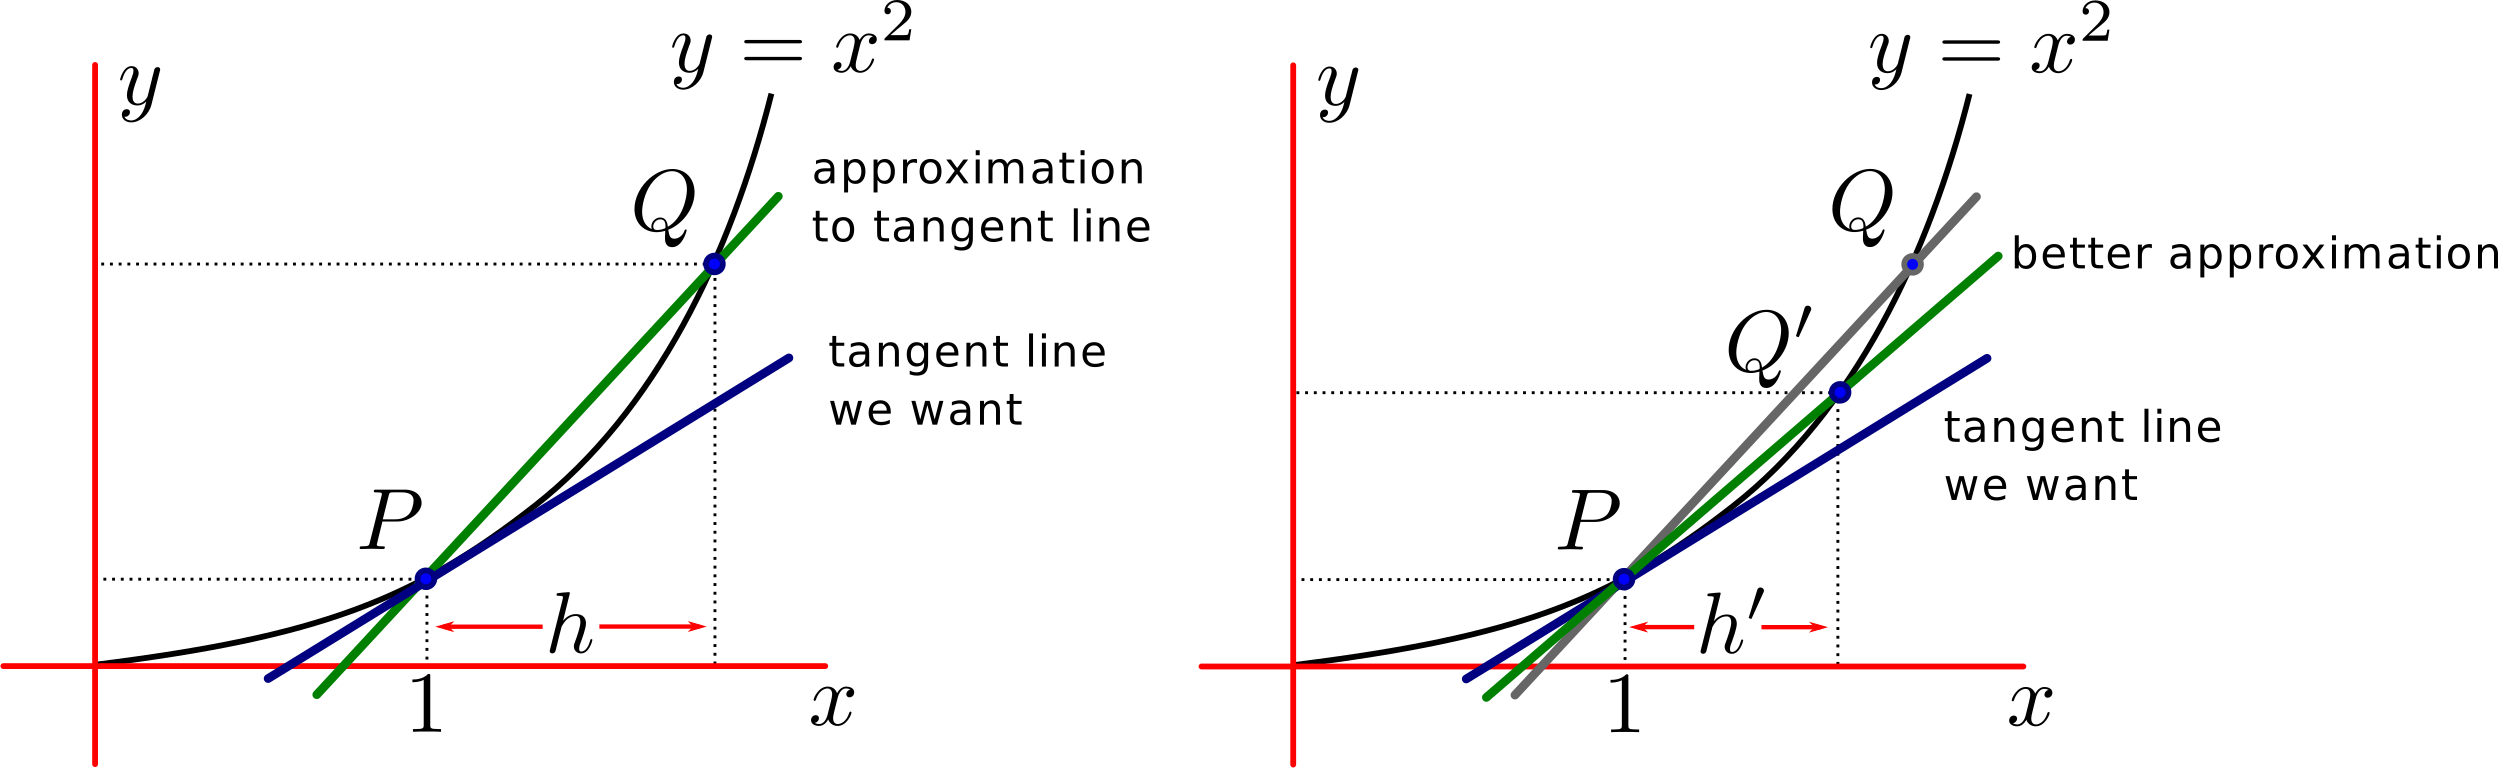 <?xml version="1.0" encoding="UTF-8"?>
<svg xmlns="http://www.w3.org/2000/svg" xmlns:xlink="http://www.w3.org/1999/xlink" width="344.142pt" height="105.653pt" viewBox="0 0 344.142 105.653" version="1.1">
<defs>
<g>
<symbol overflow="visible" id="glyph0-0">
<path style="stroke:none;" d="M 0.297 1.062 L 0.297 -4.234 L 3.297 -4.234 L 3.297 1.062 Z M 0.641 0.734 L 2.969 0.734 L 2.969 -3.891 L 0.641 -3.891 Z M 0.641 0.734 "/>
</symbol>
<symbol overflow="visible" id="glyph0-1">
<path style="stroke:none;" d="M 1.094 -4.219 L 1.094 -3.281 L 2.203 -3.281 L 2.203 -2.859 L 1.094 -2.859 L 1.094 -1.078 C 1.094 -0.816 1.129 -0.645 1.203 -0.562 C 1.273 -0.488 1.426 -0.453 1.656 -0.453 L 2.203 -0.453 L 2.203 0 L 1.656 0 C 1.238 0 0.953 -0.078 0.797 -0.234 C 0.641 -0.391 0.562 -0.672 0.562 -1.078 L 0.562 -2.859 L 0.156 -2.859 L 0.156 -3.281 L 0.562 -3.281 L 0.562 -4.219 Z M 1.094 -4.219 "/>
</symbol>
<symbol overflow="visible" id="glyph0-2">
<path style="stroke:none;" d="M 2.062 -1.656 C 1.625 -1.656 1.32 -1.602 1.156 -1.5 C 0.988 -1.395 0.906 -1.223 0.906 -0.984 C 0.906 -0.797 0.969 -0.645 1.094 -0.531 C 1.219 -0.414 1.391 -0.359 1.609 -0.359 C 1.898 -0.359 2.133 -0.461 2.312 -0.672 C 2.5 -0.891 2.594 -1.176 2.594 -1.531 L 2.594 -1.656 Z M 3.125 -1.875 L 3.125 0 L 2.594 0 L 2.594 -0.5 C 2.469 -0.301 2.312 -0.156 2.125 -0.062 C 1.945 0.031 1.723 0.078 1.453 0.078 C 1.117 0.078 0.852 -0.016 0.656 -0.203 C 0.457 -0.391 0.359 -0.641 0.359 -0.953 C 0.359 -1.328 0.484 -1.609 0.734 -1.797 C 0.984 -1.984 1.352 -2.078 1.844 -2.078 L 2.594 -2.078 L 2.594 -2.125 C 2.594 -2.375 2.508 -2.566 2.344 -2.703 C 2.188 -2.836 1.957 -2.906 1.656 -2.906 C 1.469 -2.906 1.285 -2.879 1.109 -2.828 C 0.93 -2.785 0.758 -2.723 0.594 -2.641 L 0.594 -3.125 C 0.789 -3.207 0.984 -3.266 1.172 -3.297 C 1.359 -3.336 1.539 -3.359 1.719 -3.359 C 2.188 -3.359 2.535 -3.234 2.766 -2.984 C 3.004 -2.742 3.125 -2.375 3.125 -1.875 Z M 3.125 -1.875 "/>
</symbol>
<symbol overflow="visible" id="glyph0-3">
<path style="stroke:none;" d="M 3.297 -1.984 L 3.297 0 L 2.75 0 L 2.75 -1.969 C 2.75 -2.27 2.688 -2.5 2.562 -2.656 C 2.445 -2.812 2.27 -2.891 2.031 -2.891 C 1.738 -2.891 1.508 -2.797 1.344 -2.609 C 1.176 -2.422 1.094 -2.172 1.094 -1.859 L 1.094 0 L 0.547 0 L 0.547 -3.281 L 1.094 -3.281 L 1.094 -2.766 C 1.219 -2.961 1.367 -3.109 1.547 -3.203 C 1.723 -3.305 1.922 -3.359 2.141 -3.359 C 2.523 -3.359 2.812 -3.238 3 -3 C 3.195 -2.77 3.297 -2.43 3.297 -1.984 Z M 3.297 -1.984 "/>
</symbol>
<symbol overflow="visible" id="glyph0-4">
<path style="stroke:none;" d="M 2.719 -1.672 C 2.719 -2.066 2.633 -2.367 2.469 -2.578 C 2.312 -2.797 2.094 -2.906 1.812 -2.906 C 1.52 -2.906 1.289 -2.797 1.125 -2.578 C 0.969 -2.367 0.891 -2.066 0.891 -1.672 C 0.891 -1.285 0.969 -0.984 1.125 -0.766 C 1.289 -0.555 1.52 -0.453 1.812 -0.453 C 2.094 -0.453 2.312 -0.555 2.469 -0.766 C 2.633 -0.984 2.719 -1.285 2.719 -1.672 Z M 3.266 -0.406 C 3.266 0.156 3.141 0.57 2.891 0.844 C 2.641 1.113 2.258 1.25 1.75 1.25 C 1.562 1.25 1.383 1.234 1.219 1.203 C 1.051 1.172 0.891 1.129 0.734 1.078 L 0.734 0.547 C 0.891 0.641 1.039 0.703 1.188 0.734 C 1.344 0.773 1.504 0.797 1.672 0.797 C 2.023 0.797 2.285 0.703 2.453 0.516 C 2.629 0.336 2.719 0.062 2.719 -0.312 L 2.719 -0.578 C 2.613 -0.379 2.473 -0.234 2.297 -0.141 C 2.117 -0.047 1.91 0 1.672 0 C 1.266 0 0.938 -0.148 0.688 -0.453 C 0.445 -0.766 0.328 -1.172 0.328 -1.672 C 0.328 -2.18 0.445 -2.586 0.688 -2.891 C 0.938 -3.203 1.266 -3.359 1.672 -3.359 C 1.91 -3.359 2.117 -3.312 2.297 -3.219 C 2.473 -3.125 2.613 -2.977 2.719 -2.781 L 2.719 -3.281 L 3.266 -3.281 Z M 3.266 -0.406 "/>
</symbol>
<symbol overflow="visible" id="glyph0-5">
<path style="stroke:none;" d="M 3.375 -1.781 L 3.375 -1.516 L 0.891 -1.516 C 0.91 -1.141 1.02 -0.852 1.219 -0.656 C 1.426 -0.469 1.707 -0.375 2.062 -0.375 C 2.27 -0.375 2.469 -0.398 2.656 -0.453 C 2.852 -0.504 3.051 -0.578 3.25 -0.672 L 3.25 -0.172 C 3.051 -0.086 2.848 -0.023 2.641 0.016 C 2.441 0.055 2.238 0.078 2.031 0.078 C 1.508 0.078 1.094 -0.07 0.781 -0.375 C 0.477 -0.676 0.328 -1.086 0.328 -1.609 C 0.328 -2.148 0.473 -2.578 0.766 -2.891 C 1.055 -3.203 1.445 -3.359 1.938 -3.359 C 2.383 -3.359 2.734 -3.219 2.984 -2.938 C 3.242 -2.656 3.375 -2.27 3.375 -1.781 Z M 2.828 -1.938 C 2.828 -2.227 2.742 -2.461 2.578 -2.641 C 2.422 -2.816 2.211 -2.906 1.953 -2.906 C 1.648 -2.906 1.406 -2.816 1.219 -2.641 C 1.039 -2.473 0.938 -2.238 0.906 -1.938 Z M 2.828 -1.938 "/>
</symbol>
<symbol overflow="visible" id="glyph0-6">
<path style="stroke:none;" d=""/>
</symbol>
<symbol overflow="visible" id="glyph0-7">
<path style="stroke:none;" d="M 0.562 -4.562 L 1.109 -4.562 L 1.109 0 L 0.562 0 Z M 0.562 -4.562 "/>
</symbol>
<symbol overflow="visible" id="glyph0-8">
<path style="stroke:none;" d="M 0.562 -3.281 L 1.109 -3.281 L 1.109 0 L 0.562 0 Z M 0.562 -4.562 L 1.109 -4.562 L 1.109 -3.875 L 0.562 -3.875 Z M 0.562 -4.562 "/>
</symbol>
<symbol overflow="visible" id="glyph0-9">
<path style="stroke:none;" d="M 0.25 -3.281 L 0.797 -3.281 L 1.469 -0.719 L 2.141 -3.281 L 2.766 -3.281 L 3.453 -0.719 L 4.109 -3.281 L 4.656 -3.281 L 3.797 0 L 3.156 0 L 2.453 -2.688 L 1.75 0 L 1.109 0 Z M 0.25 -3.281 "/>
</symbol>
<symbol overflow="visible" id="glyph0-10">
<path style="stroke:none;" d="M 1.094 -0.5 L 1.094 1.25 L 0.547 1.25 L 0.547 -3.281 L 1.094 -3.281 L 1.094 -2.781 C 1.195 -2.977 1.336 -3.125 1.516 -3.219 C 1.691 -3.312 1.898 -3.359 2.141 -3.359 C 2.535 -3.359 2.859 -3.195 3.109 -2.875 C 3.359 -2.562 3.484 -2.148 3.484 -1.641 C 3.484 -1.117 3.359 -0.703 3.109 -0.391 C 2.859 -0.078 2.535 0.078 2.141 0.078 C 1.898 0.078 1.691 0.031 1.516 -0.062 C 1.336 -0.156 1.195 -0.301 1.094 -0.5 Z M 2.922 -1.641 C 2.922 -2.035 2.836 -2.344 2.672 -2.562 C 2.516 -2.789 2.289 -2.906 2 -2.906 C 1.719 -2.906 1.492 -2.789 1.328 -2.562 C 1.172 -2.344 1.094 -2.035 1.094 -1.641 C 1.094 -1.242 1.172 -0.93 1.328 -0.703 C 1.492 -0.473 1.719 -0.359 2 -0.359 C 2.289 -0.359 2.516 -0.473 2.672 -0.703 C 2.836 -0.93 2.922 -1.242 2.922 -1.641 Z M 2.922 -1.641 "/>
</symbol>
<symbol overflow="visible" id="glyph0-11">
<path style="stroke:none;" d="M 2.469 -2.781 C 2.406 -2.812 2.336 -2.832 2.266 -2.844 C 2.191 -2.863 2.113 -2.875 2.031 -2.875 C 1.727 -2.875 1.492 -2.773 1.328 -2.578 C 1.172 -2.379 1.094 -2.098 1.094 -1.734 L 1.094 0 L 0.547 0 L 0.547 -3.281 L 1.094 -3.281 L 1.094 -2.766 C 1.195 -2.973 1.336 -3.125 1.516 -3.219 C 1.703 -3.312 1.926 -3.359 2.188 -3.359 C 2.227 -3.359 2.27 -3.352 2.312 -3.344 C 2.352 -3.344 2.406 -3.336 2.469 -3.328 Z M 2.469 -2.781 "/>
</symbol>
<symbol overflow="visible" id="glyph0-12">
<path style="stroke:none;" d="M 1.844 -2.906 C 1.551 -2.906 1.32 -2.789 1.156 -2.562 C 0.988 -2.344 0.906 -2.035 0.906 -1.641 C 0.906 -1.242 0.988 -0.93 1.156 -0.703 C 1.32 -0.484 1.551 -0.375 1.844 -0.375 C 2.125 -0.375 2.348 -0.484 2.516 -0.703 C 2.68 -0.93 2.766 -1.242 2.766 -1.641 C 2.766 -2.023 2.68 -2.332 2.516 -2.562 C 2.348 -2.789 2.125 -2.906 1.844 -2.906 Z M 1.844 -3.359 C 2.312 -3.359 2.676 -3.207 2.938 -2.906 C 3.207 -2.602 3.344 -2.18 3.344 -1.641 C 3.344 -1.098 3.207 -0.676 2.938 -0.375 C 2.676 -0.07 2.312 0.078 1.844 0.078 C 1.363 0.078 0.988 -0.07 0.719 -0.375 C 0.457 -0.676 0.328 -1.098 0.328 -1.641 C 0.328 -2.18 0.457 -2.602 0.719 -2.906 C 0.988 -3.207 1.363 -3.359 1.844 -3.359 Z M 1.844 -3.359 "/>
</symbol>
<symbol overflow="visible" id="glyph0-13">
<path style="stroke:none;" d="M 3.297 -3.281 L 2.109 -1.688 L 3.359 0 L 2.719 0 L 1.766 -1.297 L 0.812 0 L 0.172 0 L 1.453 -1.719 L 0.281 -3.281 L 0.922 -3.281 L 1.781 -2.109 L 2.656 -3.281 Z M 3.297 -3.281 "/>
</symbol>
<symbol overflow="visible" id="glyph0-14">
<path style="stroke:none;" d="M 3.125 -2.656 C 3.258 -2.895 3.422 -3.07 3.609 -3.188 C 3.797 -3.301 4.016 -3.359 4.266 -3.359 C 4.609 -3.359 4.867 -3.238 5.047 -3 C 5.234 -2.758 5.328 -2.422 5.328 -1.984 L 5.328 0 L 4.797 0 L 4.797 -1.969 C 4.797 -2.281 4.738 -2.508 4.625 -2.656 C 4.508 -2.812 4.336 -2.891 4.109 -2.891 C 3.836 -2.891 3.617 -2.797 3.453 -2.609 C 3.297 -2.422 3.219 -2.172 3.219 -1.859 L 3.219 0 L 2.672 0 L 2.672 -1.969 C 2.672 -2.281 2.613 -2.508 2.5 -2.656 C 2.383 -2.812 2.211 -2.891 1.984 -2.891 C 1.711 -2.891 1.492 -2.797 1.328 -2.609 C 1.172 -2.422 1.094 -2.172 1.094 -1.859 L 1.094 0 L 0.547 0 L 0.547 -3.281 L 1.094 -3.281 L 1.094 -2.766 C 1.207 -2.973 1.348 -3.125 1.516 -3.219 C 1.691 -3.312 1.898 -3.359 2.141 -3.359 C 2.379 -3.359 2.582 -3.297 2.75 -3.172 C 2.914 -3.055 3.039 -2.883 3.125 -2.656 Z M 3.125 -2.656 "/>
</symbol>
<symbol overflow="visible" id="glyph0-15">
<path style="stroke:none;" d="M 2.922 -1.641 C 2.922 -2.035 2.836 -2.344 2.672 -2.562 C 2.516 -2.789 2.289 -2.906 2 -2.906 C 1.719 -2.906 1.492 -2.789 1.328 -2.562 C 1.172 -2.344 1.094 -2.035 1.094 -1.641 C 1.094 -1.242 1.172 -0.93 1.328 -0.703 C 1.492 -0.473 1.719 -0.359 2 -0.359 C 2.289 -0.359 2.516 -0.473 2.672 -0.703 C 2.836 -0.93 2.922 -1.242 2.922 -1.641 Z M 1.094 -2.781 C 1.195 -2.977 1.336 -3.125 1.516 -3.219 C 1.691 -3.312 1.898 -3.359 2.141 -3.359 C 2.535 -3.359 2.859 -3.195 3.109 -2.875 C 3.359 -2.562 3.484 -2.148 3.484 -1.641 C 3.484 -1.117 3.359 -0.703 3.109 -0.391 C 2.859 -0.078 2.535 0.078 2.141 0.078 C 1.898 0.078 1.691 0.031 1.516 -0.062 C 1.336 -0.156 1.195 -0.301 1.094 -0.5 L 1.094 0 L 0.547 0 L 0.547 -4.562 L 1.094 -4.562 Z M 1.094 -2.781 "/>
</symbol>
</g>
<clipPath id="clip1">
  <path d="M 12 8 L 14 8 L 14 105.652 L 12 105.652 Z M 12 8 "/>
</clipPath>
<clipPath id="clip2">
  <path d="M 177 8 L 179 8 L 179 105.652 L 177 105.652 Z M 177 8 "/>
</clipPath>
</defs>
<g id="surface1">
<path style="fill:none;stroke-width:0.4;stroke-linecap:butt;stroke-linejoin:miter;stroke:rgb(0%,0%,0%);stroke-opacity:1;stroke-dasharray:0.4,0.8;stroke-miterlimit:4;" d="M 58.77 91.992 L 58.77 79.73 L 13.344 79.73 "/>
<path style="fill:none;stroke-width:0.4;stroke-linecap:butt;stroke-linejoin:miter;stroke:rgb(0%,0%,0%);stroke-opacity:1;stroke-dasharray:0.4,0.8;stroke-miterlimit:4;" d="M 98.418 91.465 L 98.418 36.348 L 13.168 36.348 "/>
<path style="fill:none;stroke-width:0.8;stroke-linecap:butt;stroke-linejoin:miter;stroke:rgb(0%,0%,0%);stroke-opacity:1;stroke-miterlimit:4;" d="M 13.336 91.477 C 43.758 87.676 56.984 82.641 73.609 69.633 C 90.238 56.625 100.582 35.207 106.191 12.887 "/>
<g clip-path="url(#clip1)" clip-rule="nonzero">
<path style="fill:none;stroke-width:0.8;stroke-linecap:round;stroke-linejoin:round;stroke:rgb(100%,0%,0%);stroke-opacity:1;stroke-miterlimit:4;" d="M 13.09 8.941 L 13.09 105.191 "/>
</g>
<path style="fill:none;stroke-width:0.8;stroke-linecap:round;stroke-linejoin:round;stroke:rgb(100%,0%,0%);stroke-opacity:1;stroke-miterlimit:4;" d="M 0.465 91.691 L 113.602 91.691 "/>
<path style=" stroke:none;fill-rule:nonzero;fill:rgb(0%,0%,0%);fill-opacity:1;" d="M 21.992 9.832 C 22.047 9.664 22.047 9.645 22.047 9.551 C 22.047 9.348 21.879 9.234 21.691 9.234 C 21.578 9.234 21.391 9.309 21.277 9.477 C 21.262 9.551 21.148 9.91 21.109 10.133 C 21.016 10.434 20.941 10.77 20.867 11.09 L 20.324 13.246 C 20.285 13.414 19.762 14.258 18.973 14.258 C 18.371 14.258 18.242 13.734 18.242 13.285 C 18.242 12.738 18.449 11.988 18.84 10.941 C 19.027 10.453 19.086 10.32 19.086 10.078 C 19.086 9.551 18.711 9.102 18.109 9.102 C 16.965 9.102 16.535 10.848 16.535 10.941 C 16.535 11.07 16.648 11.07 16.668 11.07 C 16.797 11.07 16.797 11.035 16.855 10.848 C 17.191 9.723 17.66 9.363 18.074 9.363 C 18.168 9.363 18.371 9.363 18.371 9.738 C 18.371 10.039 18.242 10.359 18.168 10.582 C 17.68 11.859 17.473 12.535 17.473 13.098 C 17.473 14.164 18.223 14.52 18.934 14.52 C 19.402 14.52 19.797 14.316 20.137 13.977 C 19.984 14.598 19.836 15.195 19.367 15.832 C 19.047 16.227 18.598 16.582 18.055 16.582 C 17.887 16.582 17.34 16.547 17.137 16.078 C 17.324 16.078 17.492 16.078 17.641 15.926 C 17.773 15.832 17.887 15.664 17.887 15.441 C 17.887 15.066 17.566 15.027 17.453 15.027 C 17.172 15.027 16.777 15.215 16.777 15.797 C 16.777 16.395 17.305 16.848 18.055 16.848 C 19.273 16.848 20.512 15.758 20.848 14.41 Z M 21.992 9.832 "/>
<path style=" stroke:none;fill-rule:nonzero;fill:rgb(0%,0%,0%);fill-opacity:1;" d="M 115.281 96.18 C 115.355 95.879 115.637 94.773 116.461 94.773 C 116.52 94.773 116.816 94.773 117.062 94.922 C 116.723 94.996 116.5 95.277 116.5 95.578 C 116.5 95.766 116.629 95.992 116.949 95.992 C 117.211 95.992 117.586 95.785 117.586 95.297 C 117.586 94.68 116.895 94.512 116.48 94.512 C 115.785 94.512 115.375 95.148 115.223 95.41 C 114.926 94.621 114.285 94.512 113.93 94.512 C 112.691 94.512 112 96.047 112 96.348 C 112 96.48 112.129 96.48 112.148 96.48 C 112.242 96.48 112.281 96.441 112.301 96.348 C 112.711 95.074 113.5 94.773 113.91 94.773 C 114.137 94.773 114.551 94.887 114.551 95.578 C 114.551 95.953 114.344 96.742 113.91 98.43 C 113.723 99.16 113.293 99.668 112.77 99.668 C 112.691 99.668 112.43 99.668 112.168 99.516 C 112.469 99.441 112.73 99.199 112.73 98.859 C 112.73 98.543 112.469 98.449 112.301 98.449 C 111.926 98.449 111.645 98.746 111.645 99.141 C 111.645 99.684 112.223 99.93 112.75 99.93 C 113.555 99.93 113.988 99.086 114.004 99.027 C 114.156 99.461 114.586 99.93 115.301 99.93 C 116.535 99.93 117.211 98.391 117.211 98.09 C 117.211 97.961 117.117 97.961 117.082 97.961 C 116.969 97.961 116.949 98.016 116.91 98.09 C 116.52 99.387 115.711 99.668 115.336 99.668 C 114.867 99.668 114.68 99.293 114.68 98.879 C 114.68 98.617 114.738 98.355 114.867 97.828 Z M 115.281 96.18 "/>
<path style=" stroke:none;fill-rule:nonzero;fill:rgb(0%,0%,0%);fill-opacity:1;" d="M 97.977 5.332 C 98.031 5.164 98.031 5.145 98.031 5.051 C 98.031 4.844 97.863 4.734 97.676 4.734 C 97.562 4.734 97.375 4.809 97.262 4.977 C 97.246 5.051 97.133 5.406 97.094 5.633 C 97 5.934 96.926 6.27 96.852 6.59 L 96.309 8.746 C 96.27 8.914 95.746 9.758 94.957 9.758 C 94.355 9.758 94.227 9.234 94.227 8.781 C 94.227 8.238 94.434 7.488 94.824 6.438 C 95.012 5.953 95.07 5.82 95.07 5.578 C 95.07 5.051 94.695 4.602 94.094 4.602 C 92.949 4.602 92.52 6.344 92.52 6.438 C 92.52 6.57 92.633 6.57 92.652 6.57 C 92.781 6.57 92.781 6.531 92.84 6.344 C 93.176 5.219 93.645 4.863 94.059 4.863 C 94.152 4.863 94.355 4.863 94.355 5.238 C 94.355 5.539 94.227 5.859 94.152 6.082 C 93.664 7.359 93.457 8.031 93.457 8.594 C 93.457 9.664 94.207 10.02 94.918 10.02 C 95.387 10.02 95.781 9.812 96.121 9.477 C 95.969 10.094 95.82 10.695 95.352 11.332 C 95.031 11.727 94.582 12.082 94.039 12.082 C 93.871 12.082 93.324 12.047 93.121 11.578 C 93.309 11.578 93.477 11.578 93.625 11.426 C 93.758 11.332 93.871 11.164 93.871 10.938 C 93.871 10.562 93.551 10.527 93.438 10.527 C 93.156 10.527 92.762 10.715 92.762 11.297 C 92.762 11.895 93.289 12.344 94.039 12.344 C 95.258 12.344 96.496 11.258 96.832 9.906 Z M 97.977 5.332 "/>
<path style=" stroke:none;fill-rule:nonzero;fill:rgb(0%,0%,0%);fill-opacity:1;" d="M 109.988 5.969 C 110.176 5.969 110.398 5.969 110.398 5.746 C 110.398 5.5 110.176 5.5 110.004 5.5 L 102.844 5.5 C 102.676 5.5 102.449 5.5 102.449 5.746 C 102.449 5.969 102.676 5.969 102.844 5.969 Z M 110.004 8.297 C 110.176 8.297 110.398 8.297 110.398 8.051 C 110.398 7.828 110.176 7.828 109.988 7.828 L 102.844 7.828 C 102.676 7.828 102.449 7.828 102.449 8.051 C 102.449 8.297 102.676 8.297 102.844 8.297 Z M 110.004 8.297 "/>
<path style=" stroke:none;fill-rule:nonzero;fill:rgb(0%,0%,0%);fill-opacity:1;" d="M 118.387 6.27 C 118.461 5.969 118.742 4.863 119.57 4.863 C 119.625 4.863 119.926 4.863 120.168 5.016 C 119.832 5.09 119.605 5.371 119.605 5.672 C 119.605 5.859 119.738 6.082 120.055 6.082 C 120.32 6.082 120.695 5.875 120.695 5.391 C 120.695 4.77 120 4.602 119.586 4.602 C 118.895 4.602 118.48 5.238 118.332 5.5 C 118.031 4.715 117.395 4.602 117.039 4.602 C 115.801 4.602 115.105 6.141 115.105 6.438 C 115.105 6.57 115.238 6.57 115.258 6.57 C 115.352 6.57 115.387 6.531 115.406 6.438 C 115.82 5.164 116.605 4.863 117.02 4.863 C 117.242 4.863 117.656 4.977 117.656 5.672 C 117.656 6.047 117.449 6.832 117.02 8.52 C 116.832 9.25 116.398 9.758 115.875 9.758 C 115.801 9.758 115.539 9.758 115.273 9.609 C 115.574 9.531 115.836 9.289 115.836 8.953 C 115.836 8.633 115.574 8.539 115.406 8.539 C 115.031 8.539 114.75 8.84 114.75 9.234 C 114.75 9.777 115.332 10.02 115.855 10.02 C 116.664 10.02 117.094 9.176 117.113 9.121 C 117.262 9.551 117.695 10.02 118.406 10.02 C 119.645 10.02 120.32 8.484 120.32 8.184 C 120.32 8.051 120.227 8.051 120.188 8.051 C 120.074 8.051 120.055 8.109 120.02 8.184 C 119.625 9.477 118.82 9.758 118.445 9.758 C 117.977 9.758 117.789 9.383 117.789 8.969 C 117.789 8.707 117.844 8.445 117.977 7.922 Z M 118.387 6.27 "/>
<path style=" stroke:none;fill-rule:nonzero;fill:rgb(0%,0%,0%);fill-opacity:1;" d="M 125.445 4.031 L 125.164 4.031 C 125.145 4.219 125.051 4.707 124.938 4.781 C 124.883 4.836 124.246 4.836 124.113 4.836 L 122.578 4.836 C 123.457 4.07 123.758 3.824 124.246 3.43 C 124.863 2.945 125.445 2.418 125.445 1.633 C 125.445 0.617 124.562 0 123.496 0 C 122.465 0 121.75 0.73 121.75 1.5 C 121.75 1.914 122.109 1.969 122.203 1.969 C 122.391 1.969 122.633 1.82 122.633 1.52 C 122.633 1.367 122.578 1.07 122.145 1.07 C 122.406 0.488 122.969 0.301 123.363 0.301 C 124.207 0.301 124.641 0.957 124.641 1.633 C 124.641 2.363 124.113 2.926 123.852 3.227 L 121.844 5.23 C 121.75 5.305 121.75 5.324 121.75 5.551 L 125.203 5.551 Z M 125.445 4.031 "/>
<path style="fill:none;stroke-width:1.2;stroke-linecap:round;stroke-linejoin:round;stroke:rgb(0%,50.195%,0%);stroke-opacity:1;stroke-miterlimit:4;" d="M 43.609 95.625 L 107.141 27.023 "/>
<path style="fill-rule:nonzero;fill:rgb(0%,0%,100%);fill-opacity:1;stroke-width:0.8;stroke-linecap:round;stroke-linejoin:round;stroke:rgb(0%,0%,50.195%);stroke-opacity:1;stroke-miterlimit:4;" d="M -97.199 -36.336 C -97.199 -35.699 -97.715 -35.184 -98.352 -35.184 C -98.984 -35.184 -99.5 -35.699 -99.5 -36.336 C -99.5 -36.973 -98.984 -37.488 -98.352 -37.488 C -97.715 -37.488 -97.199 -36.973 -97.199 -36.336 Z M -97.199 -36.336 " transform="matrix(-1,0,0,-1,0,0)"/>
<path style="fill:none;stroke-width:1.2;stroke-linecap:round;stroke-linejoin:round;stroke:rgb(0%,0%,50.195%);stroke-opacity:1;stroke-miterlimit:4;" d="M 36.91 93.406 L 108.598 49.27 "/>
<path style="fill-rule:nonzero;fill:rgb(0%,0%,100%);fill-opacity:1;stroke-width:0.8;stroke-linecap:round;stroke-linejoin:round;stroke:rgb(0%,0%,50.195%);stroke-opacity:1;stroke-miterlimit:4;" d="M -57.477 -79.676 C -57.477 -79.039 -57.992 -78.523 -58.629 -78.523 C -59.266 -78.523 -59.781 -79.039 -59.781 -79.676 C -59.781 -80.309 -59.266 -80.824 -58.629 -80.824 C -57.992 -80.824 -57.477 -80.309 -57.477 -79.676 Z M -57.477 -79.676 " transform="matrix(-1,0,0,-1,0,0)"/>
<path style=" stroke:none;fill-rule:nonzero;fill:rgb(0%,0%,0%);fill-opacity:1;" d="M 52.641 71.789 L 54.684 71.789 C 56.371 71.789 58.039 70.551 58.039 69.219 C 58.039 68.281 57.254 67.402 55.676 67.402 L 51.816 67.402 C 51.59 67.402 51.457 67.402 51.457 67.625 C 51.457 67.777 51.551 67.777 51.797 67.777 C 51.945 67.777 52.172 67.797 52.301 67.797 C 52.508 67.832 52.566 67.852 52.566 68 C 52.566 68.039 52.566 68.078 52.527 68.227 L 50.914 74.641 C 50.801 75.109 50.785 75.203 49.828 75.203 C 49.641 75.203 49.508 75.203 49.508 75.426 C 49.508 75.578 49.641 75.578 49.676 75.578 C 50.016 75.578 50.859 75.539 51.195 75.539 C 51.457 75.539 51.723 75.559 51.965 75.559 C 52.227 75.559 52.488 75.578 52.734 75.578 C 52.828 75.578 52.977 75.578 52.977 75.332 C 52.977 75.203 52.863 75.203 52.641 75.203 C 52.207 75.203 51.871 75.203 51.871 74.996 C 51.871 74.922 51.891 74.863 51.91 74.789 Z M 53.504 68.227 C 53.613 67.812 53.633 67.777 54.16 67.777 L 55.301 67.777 C 56.297 67.777 56.934 68.094 56.934 68.922 C 56.934 69.391 56.691 70.422 56.223 70.852 C 55.621 71.395 54.91 71.488 54.383 71.488 L 52.695 71.488 Z M 53.504 68.227 "/>
<path style=" stroke:none;fill-rule:nonzero;fill:rgb(0%,0%,0%);fill-opacity:1;" d="M 91.988 31.625 C 93.848 30.93 95.609 28.793 95.609 26.484 C 95.609 24.555 94.332 23.262 92.551 23.262 C 89.984 23.262 87.34 25.98 87.34 28.773 C 87.34 30.762 88.691 31.961 90.414 31.961 C 90.715 31.961 91.109 31.906 91.578 31.773 C 91.539 32.523 91.539 32.543 91.539 32.711 C 91.539 33.086 91.539 34.023 92.535 34.023 C 93.941 34.023 94.52 31.828 94.52 31.699 C 94.52 31.625 94.445 31.586 94.391 31.586 C 94.297 31.586 94.277 31.641 94.238 31.719 C 93.957 32.562 93.266 32.859 92.852 32.859 C 92.289 32.859 92.121 32.543 91.988 31.625 Z M 89.738 31.531 C 88.801 31.156 88.391 30.234 88.391 29.148 C 88.391 28.324 88.707 26.617 89.609 25.344 C 90.488 24.125 91.613 23.562 92.496 23.562 C 93.676 23.562 94.559 24.5 94.559 26.094 C 94.559 27.293 93.941 30.105 91.934 31.211 C 91.879 30.797 91.766 29.938 90.883 29.938 C 90.246 29.938 89.664 30.516 89.664 31.156 C 89.664 31.379 89.738 31.512 89.738 31.531 Z M 90.473 31.66 C 90.301 31.66 89.926 31.66 89.926 31.156 C 89.926 30.668 90.379 30.199 90.883 30.199 C 91.391 30.199 91.613 30.48 91.613 31.211 C 91.613 31.379 91.598 31.398 91.484 31.453 C 91.164 31.586 90.809 31.66 90.473 31.66 Z M 90.473 31.66 "/>
<path style=" stroke:none;fill-rule:nonzero;fill:rgb(0%,0%,0%);fill-opacity:1;" d="M 59.227 93.086 C 59.227 92.785 59.227 92.766 58.945 92.766 C 58.195 93.535 57.145 93.535 56.77 93.535 L 56.77 93.91 C 57.016 93.91 57.707 93.91 58.328 93.59 L 58.328 99.797 C 58.328 100.23 58.289 100.359 57.219 100.359 L 56.844 100.359 L 56.844 100.734 C 57.258 100.699 58.289 100.699 58.777 100.699 C 59.246 100.699 60.297 100.699 60.707 100.734 L 60.707 100.359 L 60.332 100.359 C 59.246 100.359 59.227 100.23 59.227 99.797 Z M 59.227 93.086 "/>
<g style="fill:rgb(0%,0%,0%);fill-opacity:1;">
  <use xlink:href="#glyph0-1" x="114.016" y="50.459"/>
  <use xlink:href="#glyph0-2" x="116.525" y="50.459"/>
  <use xlink:href="#glyph0-3" x="120.442" y="50.459"/>
  <use xlink:href="#glyph0-4" x="124.493" y="50.459"/>
  <use xlink:href="#glyph0-5" x="128.551" y="50.459"/>
  <use xlink:href="#glyph0-3" x="132.487" y="50.459"/>
</g>
<g style="fill:rgb(0%,0%,0%);fill-opacity:1;">
  <use xlink:href="#glyph0-1" x="136.557" y="50.459"/>
  <use xlink:href="#glyph0-6" x="139.066" y="50.459"/>
  <use xlink:href="#glyph0-7" x="141.095" y="50.459"/>
  <use xlink:href="#glyph0-8" x="142.868" y="50.459"/>
  <use xlink:href="#glyph0-3" x="144.64" y="50.459"/>
  <use xlink:href="#glyph0-5" x="148.692" y="50.459"/>
</g>
<g style="fill:rgb(0%,0%,0%);fill-opacity:1;">
  <use xlink:href="#glyph0-9" x="114.016" y="58.459"/>
  <use xlink:href="#glyph0-5" x="119.245" y="58.459"/>
  <use xlink:href="#glyph0-6" x="123.181" y="58.459"/>
  <use xlink:href="#glyph0-9" x="125.21" y="58.459"/>
  <use xlink:href="#glyph0-2" x="130.439" y="58.459"/>
  <use xlink:href="#glyph0-3" x="134.356" y="58.459"/>
</g>
<g style="fill:rgb(0%,0%,0%);fill-opacity:1;">
  <use xlink:href="#glyph0-1" x="138.426" y="58.459"/>
</g>
<g style="fill:rgb(0%,0%,0%);fill-opacity:1;">
  <use xlink:href="#glyph0-2" x="111.732" y="25.24"/>
  <use xlink:href="#glyph0-10" x="115.649" y="25.24"/>
  <use xlink:href="#glyph0-10" x="119.706" y="25.24"/>
  <use xlink:href="#glyph0-11" x="123.764" y="25.24"/>
</g>
<g style="fill:rgb(0%,0%,0%);fill-opacity:1;">
  <use xlink:href="#glyph0-12" x="126.26" y="25.24"/>
</g>
<g style="fill:rgb(0%,0%,0%);fill-opacity:1;">
  <use xlink:href="#glyph0-13" x="129.972" y="25.24"/>
  <use xlink:href="#glyph0-8" x="133.754" y="25.24"/>
  <use xlink:href="#glyph0-14" x="135.527" y="25.24"/>
  <use xlink:href="#glyph0-2" x="141.761" y="25.24"/>
  <use xlink:href="#glyph0-1" x="145.678" y="25.24"/>
  <use xlink:href="#glyph0-8" x="148.186" y="25.24"/>
  <use xlink:href="#glyph0-12" x="149.959" y="25.24"/>
  <use xlink:href="#glyph0-3" x="153.87" y="25.24"/>
</g>
<g style="fill:rgb(0%,0%,0%);fill-opacity:1;">
  <use xlink:href="#glyph0-1" x="111.732" y="33.24"/>
  <use xlink:href="#glyph0-12" x="114.241" y="33.24"/>
  <use xlink:href="#glyph0-6" x="118.151" y="33.24"/>
  <use xlink:href="#glyph0-1" x="120.18" y="33.24"/>
  <use xlink:href="#glyph0-2" x="122.689" y="33.24"/>
  <use xlink:href="#glyph0-3" x="126.606" y="33.24"/>
  <use xlink:href="#glyph0-4" x="130.657" y="33.24"/>
  <use xlink:href="#glyph0-5" x="134.714" y="33.24"/>
  <use xlink:href="#glyph0-3" x="138.65" y="33.24"/>
</g>
<g style="fill:rgb(0%,0%,0%);fill-opacity:1;">
  <use xlink:href="#glyph0-1" x="142.721" y="33.24"/>
  <use xlink:href="#glyph0-6" x="145.23" y="33.24"/>
  <use xlink:href="#glyph0-7" x="147.258" y="33.24"/>
  <use xlink:href="#glyph0-8" x="149.031" y="33.24"/>
  <use xlink:href="#glyph0-3" x="150.804" y="33.24"/>
  <use xlink:href="#glyph0-5" x="154.855" y="33.24"/>
</g>
<path style=" stroke:none;fill-rule:nonzero;fill:rgb(0%,0%,0%);fill-opacity:1;" d="M 78.449 81.645 C 78.449 81.645 78.449 81.512 78.301 81.512 C 78.02 81.512 77.156 81.605 76.84 81.645 C 76.746 81.645 76.613 81.664 76.613 81.867 C 76.613 82.02 76.727 82.02 76.895 82.02 C 77.477 82.02 77.496 82.094 77.496 82.227 L 77.457 82.469 L 75.73 89.352 C 75.676 89.52 75.676 89.539 75.676 89.613 C 75.676 89.895 75.918 89.949 76.031 89.949 C 76.219 89.949 76.406 89.801 76.465 89.633 L 76.688 88.73 L 76.949 87.664 C 77.027 87.383 77.102 87.117 77.156 86.855 C 77.176 86.781 77.289 86.387 77.289 86.312 C 77.324 86.199 77.699 85.543 78.113 85.207 C 78.375 85.02 78.73 84.793 79.258 84.793 C 79.762 84.793 79.895 85.207 79.895 85.637 C 79.895 86.273 79.445 87.586 79.164 88.32 C 79.07 88.582 78.996 88.73 78.996 88.977 C 78.996 89.539 79.426 89.949 79.988 89.949 C 81.113 89.949 81.543 88.207 81.543 88.113 C 81.543 87.98 81.449 87.98 81.414 87.98 C 81.281 87.98 81.281 88.02 81.227 88.207 C 81.059 88.844 80.664 89.688 80.008 89.688 C 79.801 89.688 79.727 89.574 79.727 89.293 C 79.727 88.992 79.82 88.711 79.934 88.449 C 80.121 87.926 80.664 86.5 80.664 85.805 C 80.664 85.039 80.195 84.531 79.293 84.531 C 78.543 84.531 77.965 84.906 77.512 85.449 Z M 78.449 81.645 "/>
<path style="fill:none;stroke-width:0.6;stroke-linecap:butt;stroke-linejoin:miter;stroke:rgb(100%,0%,0%);stroke-opacity:1;stroke-miterlimit:4;" d="M 60.965 86.27 L 74.699 86.27 "/>
<path style="fill-rule:evenodd;fill:rgb(100%,0%,0%);fill-opacity:1;stroke-width:0.15;stroke-linecap:butt;stroke-linejoin:miter;stroke:rgb(100%,0%,0%);stroke-opacity:1;stroke-miterlimit:4;" d="M 61.684 86.27 L 62.285 85.668 L 60.184 86.27 L 62.285 86.871 Z M 61.684 86.27 "/>
<path style="fill:none;stroke-width:0.6;stroke-linecap:butt;stroke-linejoin:miter;stroke:rgb(100%,0%,0%);stroke-opacity:1;stroke-miterlimit:4;" d="M 96.238 86.25 L 82.508 86.25 "/>
<path style="fill-rule:evenodd;fill:rgb(100%,0%,0%);fill-opacity:1;stroke-width:0.15;stroke-linecap:butt;stroke-linejoin:miter;stroke:rgb(100%,0%,0%);stroke-opacity:1;stroke-miterlimit:4;" d="M -95.52 -86.25 L -94.922 -86.848 L -97.02 -86.25 L -94.922 -85.648 Z M -95.52 -86.25 " transform="matrix(-1,0,-0,-1,0,0)"/>
<path style="fill:none;stroke-width:0.4;stroke-linecap:butt;stroke-linejoin:miter;stroke:rgb(0%,0%,0%);stroke-opacity:1;stroke-dasharray:0.4,0.8;stroke-miterlimit:4;" d="M 223.699 92.047 L 223.699 79.785 L 178.273 79.785 "/>
<path style="fill:none;stroke-width:0.4;stroke-linecap:butt;stroke-linejoin:miter;stroke:rgb(0%,0%,0%);stroke-opacity:1;stroke-dasharray:0.4,0.8;stroke-miterlimit:4;" d="M 252.996 91.52 L 252.996 54.059 L 178.098 54.059 "/>
<path style="fill:none;stroke-width:0.8;stroke-linecap:butt;stroke-linejoin:miter;stroke:rgb(0%,0%,0%);stroke-opacity:1;stroke-miterlimit:4;" d="M 178.27 91.531 C 208.688 87.73 221.914 82.695 238.539 69.688 C 255.168 56.68 265.512 35.262 271.121 12.941 "/>
<g clip-path="url(#clip2)" clip-rule="nonzero">
<path style="fill:none;stroke-width:0.8;stroke-linecap:round;stroke-linejoin:round;stroke:rgb(100%,0%,0%);stroke-opacity:1;stroke-miterlimit:4;" d="M 178.02 8.996 L 178.02 105.246 "/>
</g>
<path style="fill:none;stroke-width:0.8;stroke-linecap:round;stroke-linejoin:round;stroke:rgb(100%,0%,0%);stroke-opacity:1;stroke-miterlimit:4;" d="M 165.395 91.746 L 278.531 91.746 "/>
<path style="fill:none;stroke-width:1.2;stroke-linecap:round;stroke-linejoin:round;stroke:rgb(39.999%,39.999%,39.999%);stroke-opacity:1;stroke-miterlimit:4;" d="M 208.543 95.68 L 272.074 27.078 "/>
<path style=" stroke:none;fill-rule:nonzero;fill:rgb(0%,0%,0%);fill-opacity:1;" d="M 186.922 9.887 C 186.977 9.719 186.977 9.699 186.977 9.605 C 186.977 9.402 186.809 9.289 186.621 9.289 C 186.508 9.289 186.32 9.363 186.211 9.531 C 186.191 9.605 186.078 9.965 186.039 10.188 C 185.945 10.488 185.871 10.824 185.797 11.145 L 185.254 13.301 C 185.215 13.469 184.691 14.312 183.902 14.312 C 183.305 14.312 183.172 13.789 183.172 13.34 C 183.172 12.793 183.379 12.043 183.773 10.996 C 183.961 10.508 184.016 10.375 184.016 10.133 C 184.016 9.605 183.641 9.156 183.039 9.156 C 181.898 9.156 181.465 10.902 181.465 10.996 C 181.465 11.125 181.578 11.125 181.598 11.125 C 181.727 11.125 181.727 11.09 181.785 10.902 C 182.121 9.777 182.59 9.418 183.004 9.418 C 183.098 9.418 183.305 9.418 183.305 9.793 C 183.305 10.094 183.172 10.414 183.098 10.637 C 182.609 11.914 182.402 12.59 182.402 13.152 C 182.402 14.219 183.152 14.574 183.867 14.574 C 184.336 14.574 184.727 14.371 185.066 14.031 C 184.914 14.652 184.766 15.25 184.297 15.887 C 183.977 16.281 183.527 16.637 182.984 16.637 C 182.816 16.637 182.273 16.602 182.066 16.133 C 182.254 16.133 182.422 16.133 182.57 15.98 C 182.703 15.887 182.816 15.719 182.816 15.496 C 182.816 15.121 182.496 15.082 182.383 15.082 C 182.102 15.082 181.711 15.27 181.711 15.852 C 181.711 16.449 182.234 16.902 182.984 16.902 C 184.203 16.902 185.441 15.812 185.777 14.465 Z M 186.922 9.887 "/>
<path style=" stroke:none;fill-rule:nonzero;fill:rgb(0%,0%,0%);fill-opacity:1;" d="M 280.211 96.234 C 280.285 95.934 280.566 94.828 281.395 94.828 C 281.449 94.828 281.75 94.828 281.992 94.977 C 281.656 95.051 281.43 95.332 281.43 95.633 C 281.43 95.82 281.562 96.047 281.879 96.047 C 282.145 96.047 282.52 95.84 282.52 95.352 C 282.52 94.734 281.824 94.566 281.41 94.566 C 280.719 94.566 280.305 95.203 280.156 95.465 C 279.855 94.676 279.219 94.566 278.863 94.566 C 277.625 94.566 276.93 96.102 276.93 96.402 C 276.93 96.535 277.062 96.535 277.082 96.535 C 277.176 96.535 277.211 96.496 277.23 96.402 C 277.645 95.129 278.43 94.828 278.844 94.828 C 279.066 94.828 279.48 94.941 279.48 95.633 C 279.48 96.008 279.273 96.797 278.844 98.484 C 278.656 99.215 278.223 99.723 277.699 99.723 C 277.625 99.723 277.363 99.723 277.098 99.57 C 277.398 99.496 277.66 99.254 277.66 98.914 C 277.66 98.598 277.398 98.504 277.23 98.504 C 276.855 98.504 276.574 98.801 276.574 99.195 C 276.574 99.738 277.156 99.984 277.68 99.984 C 278.488 99.984 278.918 99.141 278.938 99.082 C 279.086 99.516 279.52 99.984 280.23 99.984 C 281.469 99.984 282.145 98.445 282.145 98.145 C 282.145 98.016 282.051 98.016 282.012 98.016 C 281.898 98.016 281.879 98.07 281.844 98.145 C 281.449 99.441 280.645 99.723 280.27 99.723 C 279.801 99.723 279.613 99.348 279.613 98.934 C 279.613 98.672 279.668 98.41 279.801 97.883 Z M 280.211 96.234 "/>
<path style=" stroke:none;fill-rule:nonzero;fill:rgb(0%,0%,0%);fill-opacity:1;" d="M 262.906 5.387 C 262.965 5.219 262.965 5.199 262.965 5.105 C 262.965 4.898 262.793 4.789 262.605 4.789 C 262.496 4.789 262.309 4.863 262.195 5.031 C 262.176 5.105 262.062 5.461 262.027 5.688 C 261.934 5.988 261.855 6.324 261.781 6.645 L 261.238 8.801 C 261.199 8.969 260.676 9.812 259.887 9.812 C 259.289 9.812 259.156 9.289 259.156 8.836 C 259.156 8.293 259.363 7.543 259.758 6.492 C 259.945 6.008 260 5.875 260 5.633 C 260 5.105 259.625 4.656 259.027 4.656 C 257.883 4.656 257.449 6.398 257.449 6.492 C 257.449 6.625 257.562 6.625 257.582 6.625 C 257.715 6.625 257.715 6.586 257.77 6.398 C 258.105 5.273 258.574 4.918 258.988 4.918 C 259.082 4.918 259.289 4.918 259.289 5.293 C 259.289 5.594 259.156 5.914 259.082 6.137 C 258.594 7.414 258.387 8.086 258.387 8.648 C 258.387 9.719 259.137 10.074 259.852 10.074 C 260.32 10.074 260.715 9.867 261.051 9.531 C 260.902 10.148 260.75 10.75 260.281 11.387 C 259.965 11.781 259.512 12.137 258.969 12.137 C 258.801 12.137 258.258 12.102 258.051 11.633 C 258.238 11.633 258.406 11.633 258.559 11.48 C 258.688 11.387 258.801 11.219 258.801 10.992 C 258.801 10.617 258.48 10.582 258.371 10.582 C 258.09 10.582 257.695 10.77 257.695 11.352 C 257.695 11.949 258.219 12.398 258.969 12.398 C 260.188 12.398 261.426 11.312 261.762 9.961 Z M 262.906 5.387 "/>
<path style=" stroke:none;fill-rule:nonzero;fill:rgb(0%,0%,0%);fill-opacity:1;" d="M 274.918 6.023 C 275.105 6.023 275.328 6.023 275.328 5.801 C 275.328 5.555 275.105 5.555 274.938 5.555 L 267.773 5.555 C 267.605 5.555 267.379 5.555 267.379 5.801 C 267.379 6.023 267.605 6.023 267.773 6.023 Z M 274.938 8.352 C 275.105 8.352 275.328 8.352 275.328 8.105 C 275.328 7.883 275.105 7.883 274.918 7.883 L 267.773 7.883 C 267.605 7.883 267.379 7.883 267.379 8.105 C 267.379 8.352 267.605 8.352 267.773 8.352 Z M 274.938 8.352 "/>
<path style=" stroke:none;fill-rule:nonzero;fill:rgb(0%,0%,0%);fill-opacity:1;" d="M 283.316 6.324 C 283.395 6.023 283.676 4.918 284.5 4.918 C 284.555 4.918 284.855 4.918 285.098 5.07 C 284.762 5.145 284.535 5.426 284.535 5.727 C 284.535 5.914 284.668 6.137 284.988 6.137 C 285.25 6.137 285.625 5.93 285.625 5.445 C 285.625 4.824 284.93 4.656 284.52 4.656 C 283.824 4.656 283.41 5.293 283.262 5.555 C 282.961 4.77 282.324 4.656 281.969 4.656 C 280.73 4.656 280.035 6.195 280.035 6.492 C 280.035 6.625 280.168 6.625 280.188 6.625 C 280.281 6.625 280.316 6.586 280.336 6.492 C 280.75 5.219 281.535 4.918 281.949 4.918 C 282.176 4.918 282.586 5.031 282.586 5.727 C 282.586 6.102 282.379 6.887 281.949 8.574 C 281.762 9.305 281.332 9.812 280.805 9.812 C 280.73 9.812 280.469 9.812 280.207 9.664 C 280.504 9.586 280.77 9.344 280.77 9.008 C 280.77 8.688 280.504 8.594 280.336 8.594 C 279.961 8.594 279.68 8.895 279.68 9.289 C 279.68 9.832 280.262 10.074 280.785 10.074 C 281.594 10.074 282.023 9.23 282.043 9.176 C 282.191 9.605 282.625 10.074 283.336 10.074 C 284.574 10.074 285.25 8.539 285.25 8.238 C 285.25 8.105 285.156 8.105 285.117 8.105 C 285.004 8.105 284.988 8.164 284.949 8.238 C 284.555 9.531 283.75 9.812 283.375 9.812 C 282.906 9.812 282.719 9.438 282.719 9.023 C 282.719 8.762 282.773 8.5 282.906 7.977 Z M 283.316 6.324 "/>
<path style=" stroke:none;fill-rule:nonzero;fill:rgb(0%,0%,0%);fill-opacity:1;" d="M 290.375 4.086 L 290.094 4.086 C 290.074 4.273 289.98 4.762 289.871 4.836 C 289.812 4.891 289.176 4.891 289.043 4.891 L 287.508 4.891 C 288.387 4.125 288.688 3.879 289.176 3.484 C 289.793 3 290.375 2.473 290.375 1.688 C 290.375 0.672 289.496 0.055 288.426 0.055 C 287.395 0.055 286.684 0.785 286.684 1.555 C 286.684 1.969 287.039 2.023 287.133 2.023 C 287.32 2.023 287.562 1.875 287.562 1.574 C 287.562 1.422 287.508 1.125 287.074 1.125 C 287.34 0.543 287.902 0.355 288.293 0.355 C 289.137 0.355 289.57 1.012 289.57 1.688 C 289.57 2.418 289.043 2.98 288.781 3.281 L 286.777 5.285 C 286.684 5.359 286.684 5.379 286.684 5.605 L 290.133 5.605 Z M 290.375 4.086 "/>
<path style="fill-rule:nonzero;fill:rgb(0%,0%,100%);fill-opacity:1;stroke-width:0.8;stroke-linecap:round;stroke-linejoin:round;stroke:rgb(39.999%,39.999%,39.999%);stroke-opacity:1;stroke-miterlimit:4;" d="M -262.129 -36.391 C -262.129 -35.754 -262.645 -35.238 -263.281 -35.238 C -263.918 -35.238 -264.434 -35.754 -264.434 -36.391 C -264.434 -37.027 -263.918 -37.543 -263.281 -37.543 C -262.645 -37.543 -262.129 -37.027 -262.129 -36.391 Z M -262.129 -36.391 " transform="matrix(-1,0,0,-1,0,0)"/>
<path style="fill:none;stroke-width:1.2;stroke-linecap:round;stroke-linejoin:round;stroke:rgb(0%,0%,50.195%);stroke-opacity:1;stroke-miterlimit:4;" d="M 201.84 93.461 L 273.527 49.324 "/>
<path style=" stroke:none;fill-rule:nonzero;fill:rgb(0%,0%,0%);fill-opacity:1;" d="M 217.57 71.844 L 219.613 71.844 C 221.301 71.844 222.969 70.605 222.969 69.273 C 222.969 68.336 222.184 67.457 220.609 67.457 L 216.746 67.457 C 216.52 67.457 216.391 67.457 216.391 67.68 C 216.391 67.832 216.484 67.832 216.727 67.832 C 216.875 67.832 217.102 67.852 217.234 67.852 C 217.438 67.887 217.496 67.906 217.496 68.055 C 217.496 68.094 217.496 68.133 217.457 68.281 L 215.844 74.695 C 215.734 75.164 215.715 75.258 214.758 75.258 C 214.57 75.258 214.438 75.258 214.438 75.48 C 214.438 75.633 214.57 75.633 214.609 75.633 C 214.945 75.633 215.789 75.594 216.125 75.594 C 216.391 75.594 216.652 75.613 216.895 75.613 C 217.156 75.613 217.422 75.633 217.664 75.633 C 217.758 75.633 217.906 75.633 217.906 75.387 C 217.906 75.258 217.797 75.258 217.57 75.258 C 217.141 75.258 216.801 75.258 216.801 75.051 C 216.801 74.977 216.82 74.918 216.84 74.844 Z M 218.434 68.281 C 218.547 67.867 218.562 67.832 219.09 67.832 L 220.234 67.832 C 221.227 67.832 221.863 68.148 221.863 68.977 C 221.863 69.445 221.621 70.477 221.152 70.906 C 220.551 71.449 219.84 71.543 219.312 71.543 L 217.625 71.543 Z M 218.434 68.281 "/>
<path style=" stroke:none;fill-rule:nonzero;fill:rgb(0%,0%,0%);fill-opacity:1;" d="M 224.156 93.141 C 224.156 92.84 224.156 92.82 223.875 92.82 C 223.125 93.59 222.074 93.59 221.699 93.59 L 221.699 93.965 C 221.945 93.965 222.637 93.965 223.258 93.645 L 223.258 99.852 C 223.258 100.285 223.219 100.414 222.152 100.414 L 221.777 100.414 L 221.777 100.789 C 222.188 100.754 223.219 100.754 223.707 100.754 C 224.176 100.754 225.227 100.754 225.637 100.789 L 225.637 100.414 L 225.262 100.414 C 224.176 100.414 224.156 100.285 224.156 99.852 Z M 224.156 93.141 "/>
<g style="fill:rgb(0%,0%,0%);fill-opacity:1;">
  <use xlink:href="#glyph0-1" x="267.562" y="60.825"/>
  <use xlink:href="#glyph0-2" x="270.071" y="60.825"/>
  <use xlink:href="#glyph0-3" x="273.987" y="60.825"/>
  <use xlink:href="#glyph0-4" x="278.039" y="60.825"/>
  <use xlink:href="#glyph0-5" x="282.096" y="60.825"/>
  <use xlink:href="#glyph0-3" x="286.032" y="60.825"/>
</g>
<g style="fill:rgb(0%,0%,0%);fill-opacity:1;">
  <use xlink:href="#glyph0-1" x="290.103" y="60.825"/>
  <use xlink:href="#glyph0-6" x="292.611" y="60.825"/>
  <use xlink:href="#glyph0-7" x="294.64" y="60.825"/>
  <use xlink:href="#glyph0-8" x="296.413" y="60.825"/>
  <use xlink:href="#glyph0-3" x="298.186" y="60.825"/>
  <use xlink:href="#glyph0-5" x="302.237" y="60.825"/>
</g>
<g style="fill:rgb(0%,0%,0%);fill-opacity:1;">
  <use xlink:href="#glyph0-9" x="267.562" y="68.825"/>
  <use xlink:href="#glyph0-5" x="272.791" y="68.825"/>
  <use xlink:href="#glyph0-6" x="276.727" y="68.825"/>
  <use xlink:href="#glyph0-9" x="278.755" y="68.825"/>
  <use xlink:href="#glyph0-2" x="283.984" y="68.825"/>
  <use xlink:href="#glyph0-3" x="287.901" y="68.825"/>
</g>
<g style="fill:rgb(0%,0%,0%);fill-opacity:1;">
  <use xlink:href="#glyph0-1" x="291.971" y="68.825"/>
</g>
<g style="fill:rgb(0%,0%,0%);fill-opacity:1;">
  <use xlink:href="#glyph0-15" x="276.804" y="36.948"/>
  <use xlink:href="#glyph0-5" x="280.862" y="36.948"/>
  <use xlink:href="#glyph0-1" x="284.798" y="36.948"/>
  <use xlink:href="#glyph0-1" x="287.307" y="36.948"/>
  <use xlink:href="#glyph0-5" x="289.815" y="36.948"/>
  <use xlink:href="#glyph0-11" x="293.751" y="36.948"/>
  <use xlink:href="#glyph0-6" x="296.382" y="36.948"/>
  <use xlink:href="#glyph0-2" x="298.411" y="36.948"/>
</g>
<g style="fill:rgb(0%,0%,0%);fill-opacity:1;">
  <use xlink:href="#glyph0-10" x="302.347" y="36.948"/>
  <use xlink:href="#glyph0-10" x="306.404" y="36.948"/>
  <use xlink:href="#glyph0-11" x="310.462" y="36.948"/>
</g>
<g style="fill:rgb(0%,0%,0%);fill-opacity:1;">
  <use xlink:href="#glyph0-12" x="312.958" y="36.948"/>
</g>
<g style="fill:rgb(0%,0%,0%);fill-opacity:1;">
  <use xlink:href="#glyph0-13" x="316.67" y="36.948"/>
  <use xlink:href="#glyph0-8" x="320.452" y="36.948"/>
  <use xlink:href="#glyph0-14" x="322.225" y="36.948"/>
  <use xlink:href="#glyph0-2" x="328.459" y="36.948"/>
  <use xlink:href="#glyph0-1" x="332.375" y="36.948"/>
  <use xlink:href="#glyph0-8" x="334.884" y="36.948"/>
  <use xlink:href="#glyph0-12" x="336.657" y="36.948"/>
  <use xlink:href="#glyph0-3" x="340.567" y="36.948"/>
</g>
<path style="fill:none;stroke-width:0.6;stroke-linecap:butt;stroke-linejoin:miter;stroke:rgb(100%,0%,0%);stroke-opacity:1;stroke-miterlimit:4;" d="M 225.312 86.324 L 233.219 86.324 "/>
<path style="fill-rule:evenodd;fill:rgb(100%,0%,0%);fill-opacity:1;stroke-width:0.15;stroke-linecap:butt;stroke-linejoin:miter;stroke:rgb(100%,0%,0%);stroke-opacity:1;stroke-miterlimit:4;" d="M 226.031 86.324 L 226.633 85.723 L 224.531 86.324 L 226.633 86.926 Z M 226.031 86.324 "/>
<path style="fill:none;stroke-width:1.2;stroke-linecap:round;stroke-linejoin:round;stroke:rgb(0%,50.195%,0%);stroke-opacity:1;stroke-miterlimit:4;" d="M 204.609 96.004 L 275.066 35.254 "/>
<path style="fill-rule:nonzero;fill:rgb(0%,0%,100%);fill-opacity:1;stroke-width:0.8;stroke-linecap:round;stroke-linejoin:round;stroke:rgb(0%,0%,50.195%);stroke-opacity:1;stroke-miterlimit:4;" d="M -252.152 -54.008 C -252.152 -53.371 -252.668 -52.855 -253.305 -52.855 C -253.941 -52.855 -254.457 -53.371 -254.457 -54.008 C -254.457 -54.645 -253.941 -55.16 -253.305 -55.16 C -252.668 -55.16 -252.152 -54.645 -252.152 -54.008 Z M -252.152 -54.008 " transform="matrix(-1,0,0,-1,0,0)"/>
<path style="fill-rule:nonzero;fill:rgb(0%,0%,100%);fill-opacity:1;stroke-width:0.8;stroke-linecap:round;stroke-linejoin:round;stroke:rgb(0%,0%,50.195%);stroke-opacity:1;stroke-miterlimit:4;" d="M -222.406 -79.73 C -222.406 -79.094 -222.922 -78.578 -223.559 -78.578 C -224.195 -78.578 -224.711 -79.094 -224.711 -79.73 C -224.711 -80.363 -224.195 -80.879 -223.559 -80.879 C -222.922 -80.879 -222.406 -80.363 -222.406 -79.73 Z M -222.406 -79.73 " transform="matrix(-1,0,0,-1,0,0)"/>
<path style="fill:none;stroke-width:0.6;stroke-linecap:butt;stroke-linejoin:miter;stroke:rgb(100%,0%,0%);stroke-opacity:1;stroke-miterlimit:4;" d="M 250.59 86.336 L 242.477 86.336 "/>
<path style="fill-rule:evenodd;fill:rgb(100%,0%,0%);fill-opacity:1;stroke-width:0.15;stroke-linecap:butt;stroke-linejoin:miter;stroke:rgb(100%,0%,0%);stroke-opacity:1;stroke-miterlimit:4;" d="M -249.871 -86.336 L -249.27 -86.938 L -251.371 -86.336 L -249.27 -85.734 Z M -249.871 -86.336 " transform="matrix(-1,0,-0,-1,0,0)"/>
<path style=" stroke:none;fill-rule:nonzero;fill:rgb(0%,0%,0%);fill-opacity:1;" d="M 236.867 81.699 C 236.867 81.699 236.867 81.566 236.719 81.566 C 236.438 81.566 235.574 81.66 235.254 81.699 C 235.16 81.699 235.031 81.719 235.031 81.922 C 235.031 82.074 235.145 82.074 235.312 82.074 C 235.895 82.074 235.91 82.148 235.91 82.281 L 235.875 82.523 L 234.148 89.406 C 234.094 89.574 234.094 89.594 234.094 89.668 C 234.094 89.949 234.336 90.004 234.449 90.004 C 234.637 90.004 234.824 89.855 234.879 89.688 L 235.105 88.785 L 235.367 87.719 C 235.441 87.438 235.52 87.172 235.574 86.91 C 235.594 86.836 235.707 86.441 235.707 86.367 C 235.742 86.254 236.117 85.598 236.531 85.262 C 236.793 85.074 237.148 84.848 237.676 84.848 C 238.18 84.848 238.312 85.262 238.312 85.691 C 238.312 86.328 237.863 87.641 237.582 88.375 C 237.488 88.637 237.41 88.785 237.41 89.031 C 237.41 89.594 237.844 90.004 238.406 90.004 C 239.531 90.004 239.961 88.262 239.961 88.168 C 239.961 88.035 239.867 88.035 239.832 88.035 C 239.699 88.035 239.699 88.074 239.645 88.262 C 239.473 88.898 239.082 89.742 238.426 89.742 C 238.219 89.742 238.145 89.629 238.145 89.348 C 238.145 89.047 238.238 88.766 238.348 88.504 C 238.535 87.98 239.082 86.555 239.082 85.859 C 239.082 85.094 238.613 84.586 237.711 84.586 C 236.961 84.586 236.379 84.961 235.93 85.504 Z M 236.867 81.699 "/>
<path style=" stroke:none;fill-rule:nonzero;fill:rgb(0%,0%,0%);fill-opacity:1;" d="M 242.742 81.578 C 242.82 81.445 242.82 81.371 242.82 81.316 C 242.82 81.055 242.594 80.867 242.332 80.867 C 242.012 80.867 241.918 81.129 241.883 81.258 L 240.773 84.879 C 240.758 84.898 240.719 84.992 240.719 85.008 C 240.719 85.102 240.98 85.195 241.055 85.195 C 241.113 85.195 241.113 85.18 241.168 85.047 Z M 242.742 81.578 "/>
<path style=" stroke:none;fill-rule:nonzero;fill:rgb(0%,0%,0%);fill-opacity:1;" d="M 242.613 51.008 C 244.469 50.316 246.23 48.176 246.23 45.871 C 246.23 43.941 244.957 42.645 243.176 42.645 C 240.605 42.645 237.965 45.363 237.965 48.16 C 237.965 50.145 239.312 51.348 241.039 51.348 C 241.34 51.348 241.73 51.289 242.199 51.16 C 242.164 51.91 242.164 51.926 242.164 52.098 C 242.164 52.473 242.164 53.41 243.156 53.41 C 244.562 53.41 245.145 51.215 245.145 51.082 C 245.145 51.008 245.07 50.973 245.012 50.973 C 244.918 50.973 244.902 51.027 244.863 51.102 C 244.582 51.945 243.887 52.246 243.477 52.246 C 242.914 52.246 242.746 51.926 242.613 51.008 Z M 240.363 50.914 C 239.426 50.539 239.012 49.621 239.012 48.535 C 239.012 47.707 239.332 46.004 240.23 44.727 C 241.113 43.508 242.238 42.945 243.121 42.945 C 244.301 42.945 245.184 43.883 245.184 45.477 C 245.184 46.676 244.562 49.488 242.559 50.598 C 242.5 50.184 242.387 49.32 241.508 49.32 C 240.871 49.32 240.289 49.902 240.289 50.539 C 240.289 50.766 240.363 50.895 240.363 50.914 Z M 241.094 51.047 C 240.926 51.047 240.551 51.047 240.551 50.539 C 240.551 50.051 241 49.582 241.508 49.582 C 242.012 49.582 242.238 49.863 242.238 50.598 C 242.238 50.766 242.219 50.785 242.105 50.84 C 241.789 50.973 241.434 51.047 241.094 51.047 Z M 241.094 51.047 "/>
<path style=" stroke:none;fill-rule:nonzero;fill:rgb(0%,0%,0%);fill-opacity:1;" d="M 249.254 42.789 C 249.328 42.656 249.328 42.582 249.328 42.527 C 249.328 42.262 249.102 42.074 248.84 42.074 C 248.52 42.074 248.426 42.34 248.391 42.469 L 247.285 46.09 C 247.266 46.105 247.227 46.199 247.227 46.219 C 247.227 46.312 247.488 46.406 247.566 46.406 C 247.621 46.406 247.621 46.387 247.676 46.258 Z M 249.254 42.789 "/>
<path style=" stroke:none;fill-rule:nonzero;fill:rgb(0%,0%,0%);fill-opacity:1;" d="M 256.891 31.613 C 258.746 30.918 260.512 28.781 260.512 26.477 C 260.512 24.543 259.234 23.25 257.453 23.25 C 254.887 23.25 252.242 25.969 252.242 28.762 C 252.242 30.75 253.59 31.949 255.316 31.949 C 255.617 31.949 256.012 31.895 256.48 31.762 C 256.441 32.512 256.441 32.531 256.441 32.699 C 256.441 33.074 256.441 34.012 257.434 34.012 C 258.84 34.012 259.422 31.82 259.422 31.688 C 259.422 31.613 259.348 31.574 259.293 31.574 C 259.199 31.574 259.18 31.633 259.141 31.707 C 258.859 32.551 258.168 32.852 257.754 32.852 C 257.191 32.852 257.023 32.531 256.891 31.613 Z M 254.641 31.52 C 253.703 31.145 253.293 30.227 253.293 29.137 C 253.293 28.312 253.609 26.605 254.512 25.332 C 255.391 24.113 256.516 23.551 257.398 23.551 C 258.578 23.551 259.461 24.488 259.461 26.082 C 259.461 27.281 258.84 30.094 256.836 31.199 C 256.777 30.789 256.668 29.926 255.785 29.926 C 255.148 29.926 254.566 30.508 254.566 31.145 C 254.566 31.367 254.641 31.5 254.641 31.52 Z M 255.371 31.648 C 255.203 31.648 254.828 31.648 254.828 31.145 C 254.828 30.656 255.277 30.188 255.785 30.188 C 256.293 30.188 256.516 30.469 256.516 31.199 C 256.516 31.367 256.496 31.387 256.387 31.445 C 256.066 31.574 255.711 31.648 255.371 31.648 Z M 255.371 31.648 "/>
</g>
</svg>
